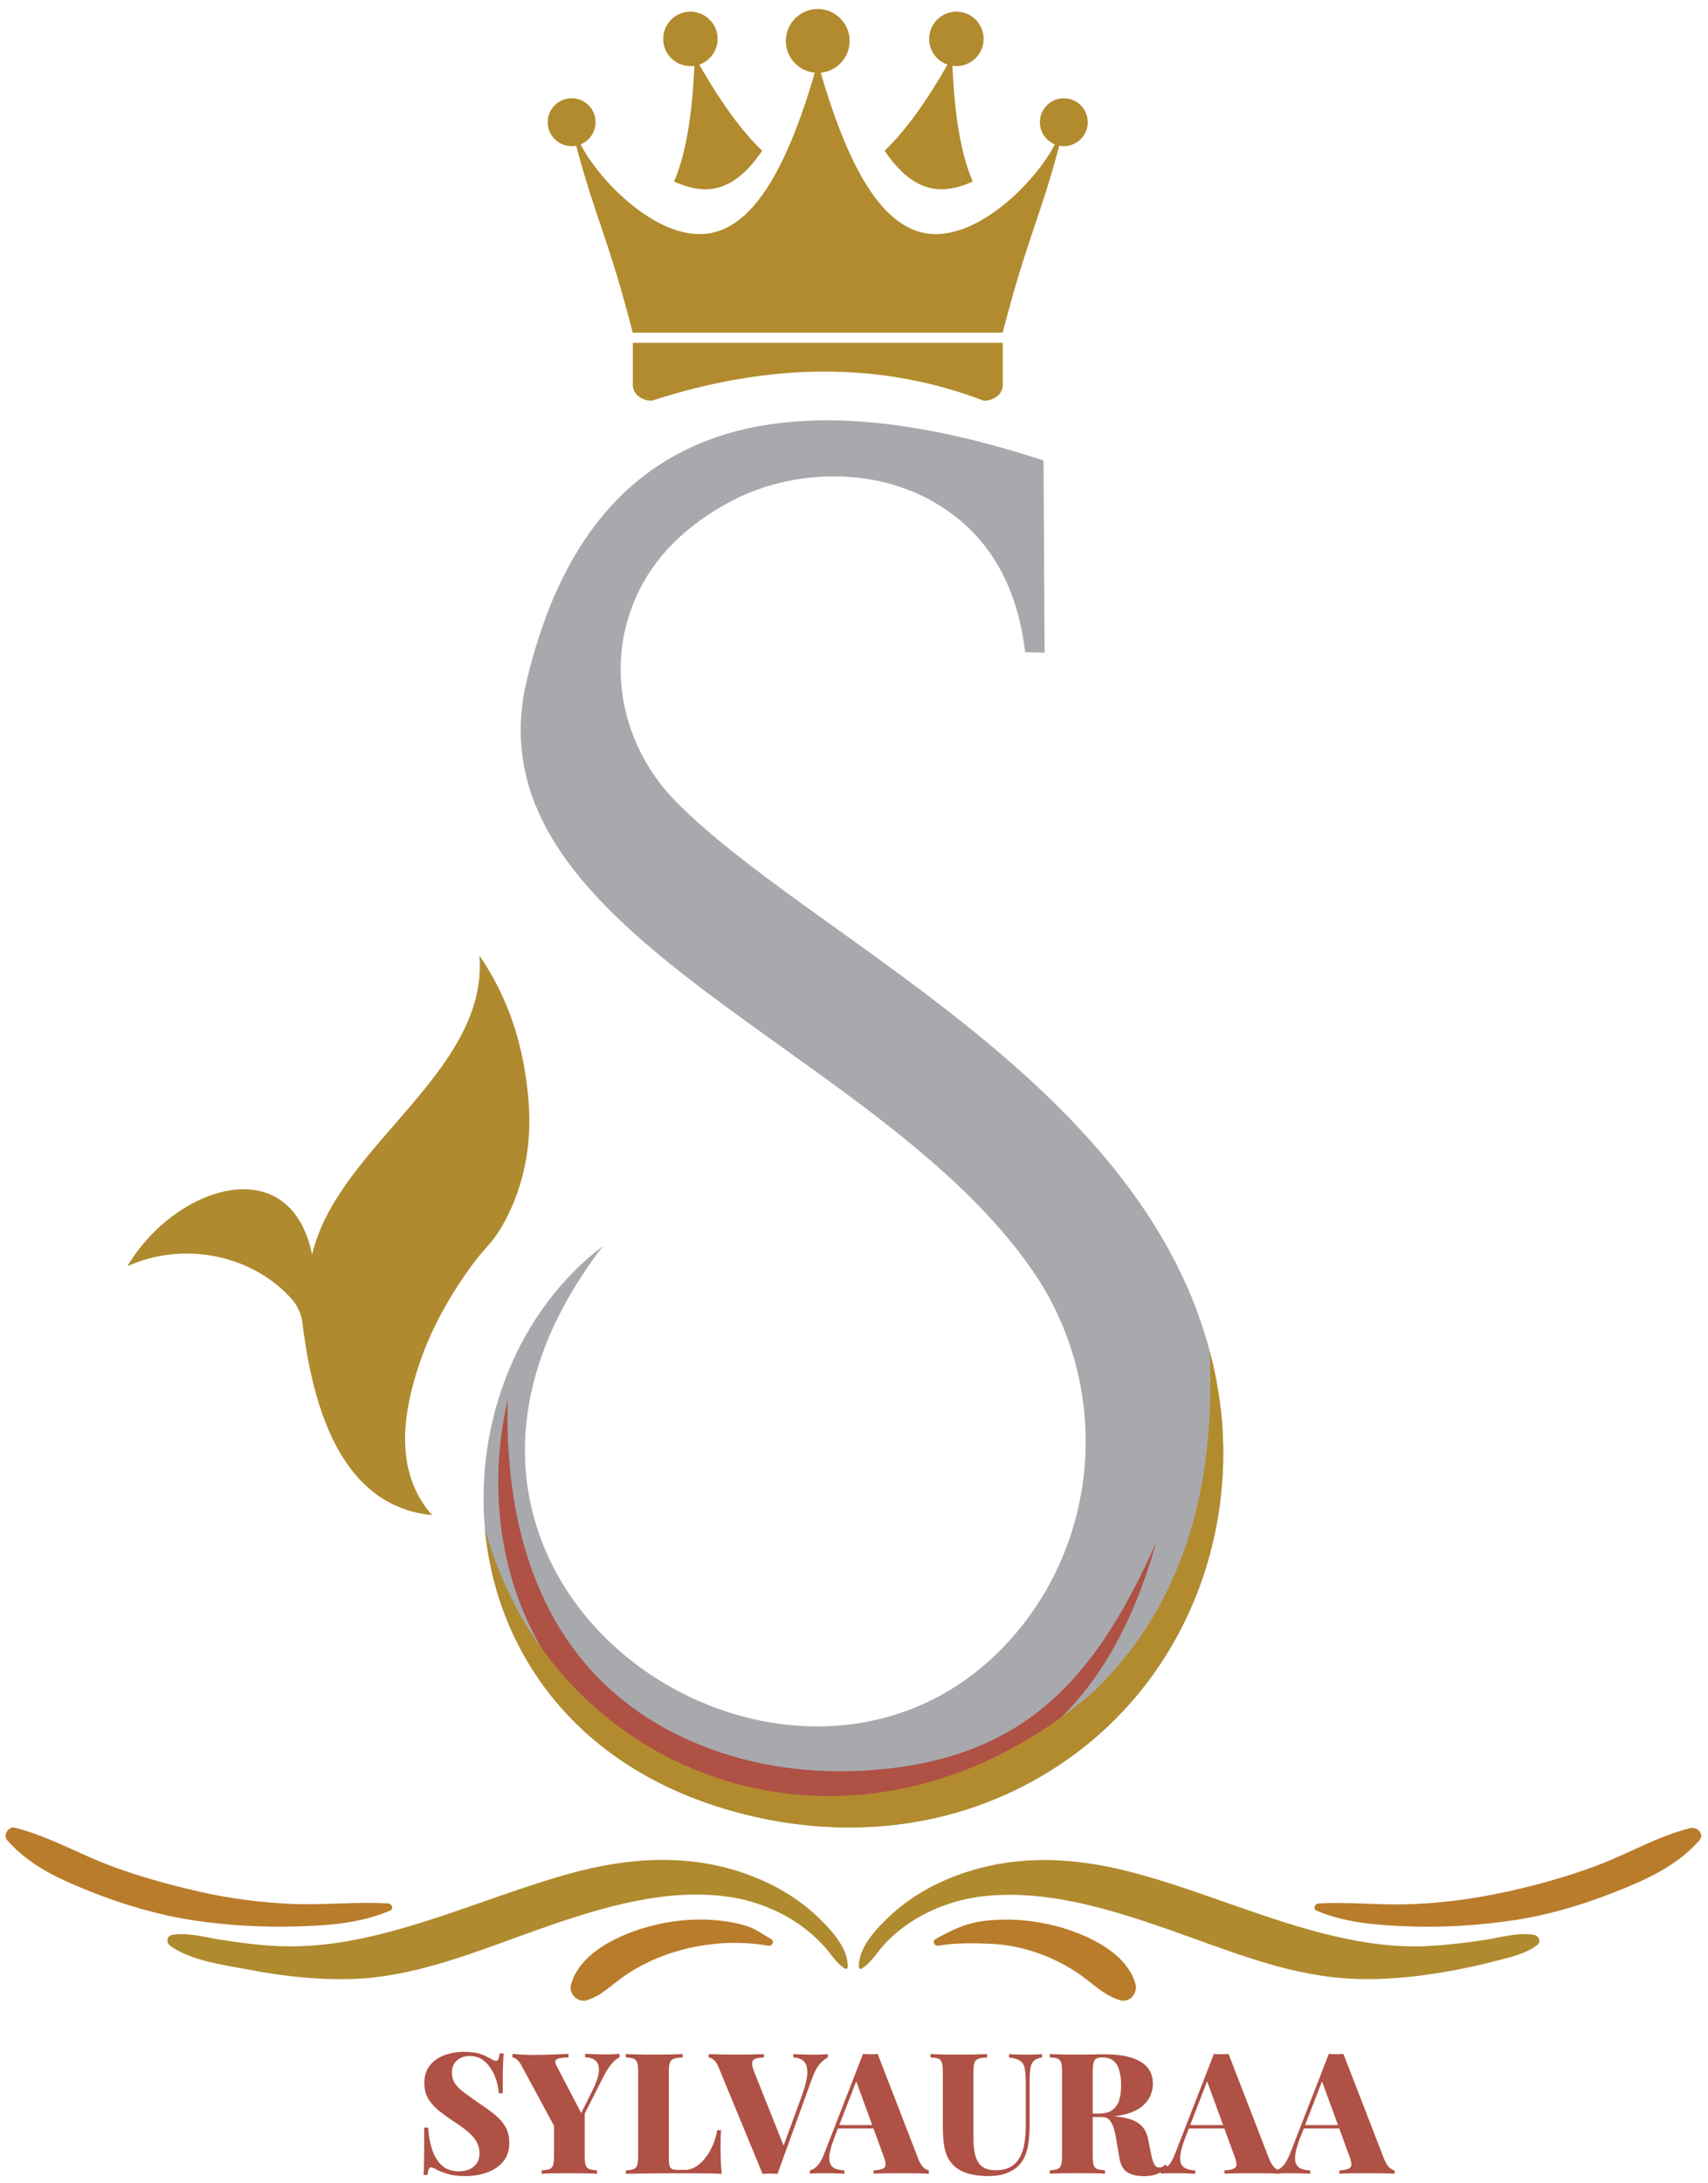 <svg width="108" height="138" viewBox="0 0 108 138" fill="none" xmlns="http://www.w3.org/2000/svg">
<path d="M63.305 113.554C58.416 115.678 52.961 116.015 47.763 114.84C36.729 112.35 31.386 104.606 30.661 96.608C30.042 89.819 32.755 82.842 38.139 78.745C21.724 100.032 50.295 118.736 63.864 103.659C69.664 97.215 70.233 87.542 65.339 80.384C55.602 66.148 29.99 59.28 33.201 43.481C36.472 28.952 46.195 22.629 65.985 29.105L66.053 41.253L64.822 41.22C64.277 36.646 62.257 33.586 59.06 31.741C58.102 31.188 57.078 30.78 56.013 30.512C54.948 30.244 53.848 30.112 52.742 30.112C50.402 30.112 48.081 30.66 46.028 31.788C42.702 33.613 40.69 36.025 39.768 38.921C38.451 43.057 39.688 47.565 42.732 50.658C51.179 59.242 71.944 68.187 76.488 85.388C76.852 86.754 77.109 88.174 77.251 89.65C78.114 99.403 73.181 109.259 63.305 113.554Z" fill="#A7A9AD"/>
<path d="M67.269 6.211C66.434 6.211 65.755 6.887 65.755 7.724C65.755 8.359 66.147 8.901 66.699 9.126C65.492 11.494 61.66 15.391 58.414 14.721C56.117 14.245 53.919 11.562 51.897 4.596C52.923 4.5 53.725 3.638 53.725 2.587C53.725 1.473 52.822 0.569 51.708 0.569C50.594 0.569 49.69 1.473 49.69 2.587C49.69 3.638 50.495 4.5 51.519 4.596C49.496 11.562 47.298 14.245 45.001 14.721C41.755 15.391 37.923 11.496 36.716 9.126C37.269 8.901 37.66 8.359 37.66 7.724C37.66 6.89 36.984 6.211 36.147 6.211C35.309 6.211 34.633 6.887 34.633 7.724C34.633 8.562 35.309 9.238 36.147 9.238C36.245 9.238 36.341 9.227 36.434 9.211C37.655 13.815 38.476 15.071 40.011 21.027H63.401C64.939 15.071 65.758 13.815 66.979 9.211C67.072 9.23 67.168 9.238 67.266 9.238C68.101 9.238 68.78 8.562 68.78 7.724C68.78 6.887 68.104 6.211 67.266 6.211H67.269Z" fill="#B28B2E"/>
<path d="M48.196 9.52C48.196 9.52 48.185 9.536 48.18 9.547C47.252 10.913 46.286 11.682 45.229 11.901C45.026 11.942 44.813 11.964 44.597 11.964C43.989 11.964 43.319 11.794 42.62 11.472C43.302 9.914 43.759 7.571 43.907 4.16C43.036 4.289 42.196 3.736 41.983 2.866C41.758 1.941 42.325 1.01 43.247 0.785C44.172 0.561 45.103 1.128 45.328 2.05C45.541 2.92 45.048 3.799 44.216 4.087C45.694 6.66 47.008 8.406 48.193 9.523L48.196 9.52Z" fill="#B28B2E"/>
<path d="M55.934 9.52C55.934 9.52 55.944 9.536 55.95 9.547C56.878 10.913 57.844 11.682 58.901 11.901C59.103 11.942 59.317 11.964 59.533 11.964C60.141 11.964 60.811 11.794 61.509 11.472C60.828 9.914 60.371 7.571 60.223 4.16C61.093 4.289 61.934 3.736 62.147 2.866C62.371 1.941 61.805 1.01 60.883 0.785C59.957 0.561 59.027 1.128 58.802 2.05C58.589 2.92 59.081 3.799 59.913 4.087C58.435 6.66 57.121 8.406 55.936 9.523L55.934 9.52Z" fill="#B28B2E"/>
<path d="M40.016 24.351C40.016 24.89 40.552 25.328 41.215 25.328C48.682 22.902 55.711 22.842 62.206 25.328C62.869 25.328 63.405 24.89 63.405 24.351V21.668H40.016V24.351Z" fill="#B28B2E"/>
<path d="M27.317 95.765C25.428 93.602 24.897 90.408 26.829 85.344C27.59 83.406 28.639 81.597 29.903 79.886C30.24 79.432 30.618 79.007 30.99 78.581C31.428 78.074 31.822 77.425 32.183 76.673C33.202 74.549 33.599 72.181 33.437 69.832C33.177 66.014 32.06 62.94 30.319 60.405C30.886 67.785 21.317 72.449 19.734 79.303C18.355 72.572 11.057 74.965 8.055 80.034C11.599 78.43 15.932 79.298 18.434 82.098C18.817 82.525 19.058 83.064 19.127 83.633C20.066 91.459 22.88 95.329 27.314 95.767L27.317 95.765Z" fill="#B08A2E"/>
<path d="M54.5 124.426C55.132 124.016 55.521 123.293 56.049 122.756C56.616 122.184 57.245 121.686 57.938 121.273C59.287 120.468 60.823 119.981 62.386 119.833C66.256 119.464 70.179 120.668 73.789 121.922C77.465 123.2 81.133 124.771 85.058 125.045C87.196 125.193 89.348 124.99 91.453 124.623C92.482 124.443 93.505 124.229 94.516 123.961C95.43 123.72 96.445 123.526 97.201 122.94C97.469 122.732 97.296 122.349 97.001 122.297C95.988 122.121 94.869 122.466 93.864 122.62C92.728 122.792 91.587 122.932 90.44 122.997C88.124 123.131 85.879 122.773 83.643 122.201C79.546 121.15 75.672 119.42 71.586 118.344C67.756 117.334 63.911 117.181 60.191 118.659C58.852 119.19 57.574 119.934 56.495 120.895C55.587 121.705 54.243 123.047 54.311 124.341C54.317 124.437 54.429 124.475 54.5 124.429V124.426Z" fill="#B08A2E"/>
<path d="M83.239 120.761C85.027 121.527 86.978 121.675 88.903 121.754C91.188 121.85 93.518 121.705 95.781 121.363C97.936 121.037 100.046 120.402 102.069 119.608C104.081 118.817 105.978 117.974 107.442 116.343C107.814 115.93 107.316 115.442 106.873 115.552C104.863 116.05 103.114 117.087 101.193 117.832C99.627 118.437 98.01 118.916 96.378 119.315C93.854 119.931 91.336 120.317 88.728 120.369C86.935 120.405 85.15 120.205 83.36 120.315C83.146 120.328 83.001 120.659 83.242 120.761H83.239Z" fill="#B97C2B"/>
<path d="M59.324 122.984C60.348 122.795 61.64 122.814 62.675 122.863C63.679 122.912 64.662 123.109 65.609 123.441C66.471 123.742 67.284 124.15 68.051 124.645C69.011 125.266 69.707 126.085 70.812 126.427C71.423 126.616 71.957 125.984 71.801 125.409C71.212 123.246 68.253 122.036 66.195 121.604C64.957 121.344 63.693 121.267 62.434 121.39C61.142 121.519 60.252 121.954 59.16 122.559C58.927 122.688 59.072 123.027 59.324 122.981V122.984Z" fill="#B97C2B"/>
<path d="M53.599 124.346C53.659 123.109 52.466 121.877 51.626 121.089C50.443 119.98 49.02 119.148 47.514 118.57C43.726 117.114 39.768 117.371 35.911 118.455C32.013 119.55 28.288 121.16 24.363 122.175C22.23 122.725 20.128 123.07 17.922 123.018C16.605 122.985 15.297 122.813 13.997 122.613C12.987 122.457 11.898 122.126 10.879 122.301C10.559 122.356 10.488 122.767 10.731 122.955C12.002 123.944 14.331 124.228 15.88 124.524C17.941 124.915 20.049 125.142 22.148 125.09C26.342 124.986 30.305 123.267 34.206 121.899C38.002 120.569 42.259 119.26 46.313 119.931C47.739 120.166 49.143 120.711 50.35 121.51C50.958 121.913 51.511 122.383 52.014 122.912C52.485 123.407 52.833 124.042 53.405 124.42C53.47 124.464 53.594 124.447 53.599 124.346Z" fill="#B08A2E"/>
<path d="M24.556 120.312C22.506 120.186 20.461 120.435 18.408 120.339C16.41 120.246 14.45 119.994 12.501 119.543C10.673 119.118 8.858 118.626 7.098 117.971C5.012 117.197 3.104 116.069 0.936 115.522C0.531 115.42 0.17 115.995 0.452 116.313C1.919 117.971 3.813 118.806 5.839 119.606C7.889 120.413 10.027 121.043 12.208 121.374C14.321 121.694 16.486 121.82 18.622 121.768C20.669 121.716 22.771 121.576 24.674 120.761C24.912 120.659 24.772 120.325 24.556 120.314V120.312Z" fill="#B97C2B"/>
<path d="M48.76 122.565C48.204 122.255 47.821 121.927 47.194 121.732C46.619 121.554 46.02 121.442 45.42 121.385C44.216 121.264 42.987 121.338 41.802 121.585C39.73 122.012 36.711 123.211 36.108 125.436C35.95 126.024 36.535 126.618 37.127 126.424C38.104 126.106 38.701 125.417 39.566 124.834C42.119 123.112 45.538 122.45 48.582 122.983C48.82 123.024 49.004 122.701 48.76 122.567V122.565Z" fill="#B97C2B"/>
<path d="M32.101 88.481C31.852 98.162 35.148 107.009 45.056 110.592C48.486 111.832 52.165 112.182 55.795 111.826C65.306 110.896 69.511 105.525 73.108 97.494C71.175 104.307 67.726 109.861 60.886 112.595C57.582 113.915 53.994 114.298 50.454 113.95C35.687 112.491 29.441 100.032 32.101 88.481Z" fill="#AF5144"/>
<path d="M63.304 113.554C58.416 115.678 52.96 116.015 47.762 114.84C36.729 112.349 31.386 104.606 30.66 96.608C34.966 112.497 54.135 119.784 69.132 106.949C75.447 100.839 76.832 92.838 76.487 85.388C76.851 86.754 77.108 88.174 77.251 89.65C78.113 99.402 73.18 109.259 63.304 113.554Z" fill="#B28B2E"/>
<path d="M29.354 129.693C29.795 129.693 30.137 129.737 30.381 129.827C30.624 129.917 30.83 130.011 30.999 130.109C31.084 130.158 31.155 130.197 31.207 130.221C31.262 130.246 31.311 130.26 31.363 130.26C31.434 130.26 31.486 130.221 31.517 130.142C31.547 130.063 31.574 129.945 31.596 129.789H31.842C31.834 129.931 31.826 130.098 31.815 130.29C31.804 130.481 31.796 130.736 31.793 131.053C31.79 131.371 31.788 131.79 31.788 132.307H31.541C31.514 131.924 31.424 131.552 31.276 131.196C31.125 130.84 30.923 130.544 30.663 130.309C30.403 130.073 30.082 129.956 29.707 129.956C29.379 129.956 29.108 130.046 28.897 130.229C28.684 130.41 28.577 130.67 28.577 131.004C28.577 131.275 28.645 131.508 28.779 131.705C28.913 131.902 29.119 132.099 29.393 132.299C29.666 132.499 30.014 132.745 30.433 133.035C30.767 133.257 31.068 133.476 31.331 133.698C31.593 133.919 31.807 134.168 31.966 134.445C32.127 134.721 32.206 135.058 32.206 135.449C32.206 135.92 32.078 136.309 31.823 136.618C31.566 136.927 31.229 137.16 30.808 137.313C30.386 137.467 29.929 137.543 29.431 137.543C28.968 137.543 28.599 137.5 28.325 137.415C28.051 137.33 27.819 137.24 27.624 137.146C27.468 137.048 27.345 136.996 27.26 136.996C27.189 136.996 27.137 137.034 27.107 137.114C27.077 137.193 27.049 137.311 27.028 137.467H26.781C26.795 137.289 26.803 137.081 26.809 136.843C26.811 136.604 26.817 136.295 26.82 135.917C26.822 135.54 26.825 135.061 26.825 134.475H27.071C27.099 134.959 27.181 135.411 27.312 135.833C27.444 136.254 27.646 136.594 27.92 136.854C28.194 137.114 28.56 137.242 29.015 137.242C29.272 137.242 29.497 137.198 29.688 137.114C29.88 137.029 30.033 136.903 30.148 136.733C30.263 136.566 30.318 136.361 30.318 136.12C30.318 135.822 30.249 135.562 30.115 135.34C29.978 135.118 29.795 134.91 29.559 134.716C29.324 134.521 29.05 134.322 28.736 134.122C28.402 133.9 28.087 133.676 27.797 133.448C27.504 133.221 27.271 132.967 27.096 132.685C26.921 132.403 26.833 132.063 26.833 131.664C26.833 131.209 26.951 130.834 27.186 130.542C27.422 130.249 27.734 130.035 28.12 129.896C28.508 129.756 28.919 129.688 29.354 129.688V129.693Z" fill="#AF5144"/>
<path d="M39.172 129.822V130.036C39.016 130.107 38.849 130.244 38.676 130.446C38.501 130.649 38.312 130.953 38.104 131.36L36.128 135.269H35.52L33.021 130.643C32.901 130.408 32.786 130.249 32.679 130.167C32.572 130.085 32.479 130.044 32.402 130.044V129.819C32.608 129.841 32.824 129.858 33.043 129.869C33.262 129.88 33.505 129.885 33.768 129.885C34.11 129.885 34.477 129.877 34.869 129.863C35.26 129.849 35.619 129.836 35.947 129.819V130.044C35.769 130.044 35.608 130.055 35.46 130.077C35.315 130.099 35.211 130.14 35.151 130.205C35.09 130.268 35.096 130.375 35.167 130.526L36.823 133.698L36.407 134.243L37.411 132.234C37.688 131.686 37.841 131.254 37.866 130.936C37.891 130.619 37.822 130.391 37.663 130.252C37.505 130.112 37.28 130.041 36.995 130.033V129.819C37.253 129.828 37.485 129.833 37.696 129.841C37.907 129.849 38.129 129.852 38.364 129.852C38.515 129.852 38.66 129.849 38.802 129.841C38.944 129.833 39.07 129.828 39.177 129.819L39.172 129.822ZM36.971 133.389V136.263C36.971 136.52 36.99 136.712 37.028 136.84C37.067 136.969 37.143 137.054 37.253 137.098C37.362 137.141 37.529 137.169 37.748 137.182V137.396C37.548 137.382 37.288 137.374 36.963 137.369C36.64 137.366 36.319 137.363 36.007 137.363C35.657 137.363 35.326 137.363 35.008 137.369C34.691 137.371 34.439 137.382 34.255 137.396V137.182C34.477 137.169 34.641 137.139 34.751 137.098C34.86 137.057 34.937 136.969 34.975 136.84C35.014 136.712 35.033 136.52 35.033 136.263V134.073L36.081 134.735L36.968 133.389H36.971Z" fill="#AF5144"/>
<path d="M43.157 129.833V130.047C42.916 130.055 42.73 130.079 42.607 130.126C42.481 130.172 42.399 130.257 42.355 130.383C42.311 130.509 42.292 130.703 42.292 130.966V136.435C42.292 136.64 42.309 136.797 42.339 136.901C42.372 137.005 42.429 137.07 42.514 137.103C42.599 137.136 42.727 137.152 42.9 137.152H43.338C43.551 137.152 43.765 137.089 43.978 136.961C44.192 136.832 44.392 136.654 44.578 136.422C44.764 136.192 44.923 135.923 45.06 135.619C45.194 135.316 45.292 134.99 45.347 134.642H45.593C45.572 134.891 45.56 135.212 45.56 135.603C45.56 135.781 45.563 136.036 45.572 136.367C45.58 136.698 45.599 137.04 45.634 137.399C45.27 137.385 44.862 137.377 44.405 137.371C43.948 137.369 43.543 137.366 43.187 137.366H42.481C42.197 137.366 41.887 137.366 41.55 137.371C41.217 137.374 40.877 137.38 40.535 137.382C40.193 137.385 39.873 137.39 39.574 137.399V137.185C39.796 137.172 39.96 137.141 40.07 137.1C40.179 137.059 40.256 136.972 40.294 136.843C40.332 136.714 40.352 136.523 40.352 136.265V130.966C40.352 130.703 40.332 130.509 40.294 130.383C40.256 130.257 40.179 130.172 40.07 130.126C39.96 130.079 39.793 130.052 39.574 130.047V129.833C39.766 129.841 40.023 129.847 40.343 129.855C40.664 129.863 41.006 129.866 41.37 129.866C41.704 129.866 42.032 129.863 42.352 129.855C42.673 129.847 42.941 129.841 43.154 129.833H43.157Z" fill="#AF5144"/>
<path d="M52.343 129.833V130.047C52.187 130.118 52.014 130.257 51.831 130.468C51.645 130.679 51.478 130.996 51.33 131.423L49.162 137.407C49.091 137.399 49.014 137.396 48.932 137.39C48.85 137.388 48.77 137.385 48.691 137.385C48.612 137.385 48.532 137.385 48.45 137.39C48.368 137.393 48.291 137.399 48.22 137.407L45.464 130.731C45.365 130.474 45.256 130.298 45.138 130.203C45.02 130.107 44.911 130.055 44.812 130.047V129.833C45.048 129.841 45.324 129.847 45.639 129.855C45.957 129.863 46.274 129.866 46.594 129.866C46.942 129.866 47.268 129.863 47.572 129.855C47.876 129.847 48.119 129.841 48.303 129.833V130.047C48.075 130.055 47.897 130.079 47.774 130.12C47.651 130.161 47.577 130.246 47.561 130.372C47.541 130.498 47.583 130.687 47.684 130.944L49.616 135.784L49.381 136.082L50.728 132.387C50.933 131.809 51.04 131.352 51.048 131.015C51.056 130.679 50.98 130.432 50.823 130.285C50.667 130.134 50.446 130.057 50.161 130.049V129.836C50.418 129.844 50.651 129.849 50.862 129.858C51.072 129.866 51.294 129.869 51.53 129.869C51.68 129.869 51.825 129.866 51.968 129.858C52.11 129.849 52.236 129.844 52.343 129.836V129.833Z" fill="#AF5144"/>
<path d="M55.496 129.821L58.08 136.497C58.187 136.746 58.299 136.922 58.416 137.02C58.534 137.121 58.638 137.173 58.731 137.182V137.395C58.504 137.382 58.23 137.373 57.913 137.368C57.595 137.365 57.272 137.362 56.947 137.362C56.621 137.362 56.281 137.362 55.975 137.368C55.668 137.371 55.422 137.382 55.239 137.395V137.182C55.603 137.168 55.833 137.105 55.934 136.996C56.032 136.886 56.013 136.648 55.871 136.287L54.097 131.436L54.311 131.116L52.75 135.142C52.586 135.569 52.488 135.914 52.452 136.18C52.416 136.443 52.436 136.645 52.507 136.788C52.578 136.93 52.69 137.028 52.843 137.086C52.997 137.143 53.18 137.176 53.394 137.182V137.395C53.145 137.382 52.915 137.373 52.704 137.368C52.493 137.365 52.269 137.362 52.025 137.362C51.883 137.362 51.738 137.362 51.593 137.368C51.447 137.371 51.319 137.382 51.215 137.395V137.182C51.371 137.154 51.53 137.053 51.691 136.883C51.85 136.714 52.009 136.418 52.167 135.996L54.571 129.821C54.713 129.835 54.869 129.843 55.036 129.843C55.203 129.843 55.359 129.835 55.501 129.821H55.496ZM56.051 134.319V134.532H52.868L52.975 134.319H56.051Z" fill="#AF5144"/>
<path d="M65.887 129.833V130.047C65.665 130.082 65.498 130.151 65.386 130.249C65.271 130.35 65.197 130.501 65.162 130.709C65.126 130.914 65.107 131.207 65.107 131.585V134.286C65.107 134.744 65.077 135.162 65.017 135.546C64.956 135.932 64.841 136.265 64.669 136.55C64.483 136.857 64.209 137.098 63.845 137.276C63.481 137.453 63.013 137.544 62.435 137.544C62.107 137.544 61.767 137.505 61.414 137.432C61.061 137.358 60.746 137.221 60.47 137.021C60.235 136.835 60.054 136.619 59.931 136.37C59.805 136.12 59.723 135.828 59.679 135.488C59.635 135.149 59.616 134.76 59.616 134.319V130.966C59.616 130.703 59.597 130.509 59.559 130.383C59.52 130.257 59.444 130.172 59.334 130.126C59.225 130.079 59.058 130.052 58.836 130.047V129.833C59.028 129.841 59.285 129.847 59.605 129.855C59.925 129.863 60.259 129.866 60.61 129.866C60.96 129.866 61.294 129.863 61.614 129.855C61.934 129.847 62.203 129.841 62.416 129.833V130.047C62.175 130.055 61.992 130.079 61.866 130.126C61.74 130.172 61.658 130.257 61.614 130.383C61.57 130.509 61.551 130.703 61.551 130.966V135.165C61.551 135.513 61.579 135.817 61.631 136.074C61.685 136.331 61.765 136.539 61.877 136.703C61.986 136.868 62.132 136.985 62.309 137.062C62.487 137.136 62.701 137.174 62.95 137.174C63.443 137.174 63.826 137.059 64.102 136.827C64.382 136.594 64.576 136.268 64.691 135.849C64.806 135.431 64.861 134.949 64.861 134.407V131.757C64.861 131.322 64.839 130.991 64.798 130.758C64.757 130.526 64.658 130.359 64.51 130.257C64.36 130.153 64.124 130.085 63.804 130.049V129.836C63.938 129.844 64.119 129.849 64.343 129.858C64.568 129.866 64.778 129.869 64.978 129.869C65.142 129.869 65.307 129.866 65.474 129.858C65.641 129.849 65.778 129.844 65.884 129.836L65.887 129.833Z" fill="#AF5144"/>
<path d="M66.382 129.833C66.573 129.841 66.831 129.846 67.151 129.855C67.471 129.863 67.791 129.865 68.112 129.865C68.459 129.865 68.796 129.863 69.122 129.855C69.447 129.846 69.674 129.844 69.811 129.844C70.509 129.844 71.084 129.915 71.536 130.057C71.987 130.199 72.327 130.407 72.557 130.681C72.784 130.955 72.899 131.294 72.899 131.702C72.899 131.959 72.847 132.209 72.743 132.455C72.639 132.701 72.464 132.926 72.22 133.134C71.974 133.339 71.637 133.503 71.205 133.624C70.772 133.744 70.23 133.804 69.576 133.804H68.549V133.591H69.469C69.861 133.591 70.159 133.511 70.362 133.35C70.564 133.188 70.704 132.975 70.778 132.709C70.852 132.444 70.89 132.146 70.89 131.817C70.89 131.256 70.799 130.818 70.622 130.509C70.444 130.199 70.14 130.043 69.713 130.043C69.45 130.043 69.28 130.104 69.207 130.224C69.133 130.344 69.094 130.591 69.094 130.96V136.26C69.094 136.517 69.113 136.709 69.152 136.837C69.19 136.966 69.267 137.051 69.376 137.094C69.486 137.138 69.653 137.166 69.872 137.179V137.393C69.672 137.379 69.417 137.371 69.108 137.365C68.799 137.363 68.487 137.36 68.174 137.36C67.811 137.36 67.468 137.36 67.148 137.365C66.828 137.368 66.57 137.379 66.379 137.393V137.179C66.598 137.166 66.765 137.136 66.874 137.094C66.984 137.051 67.061 136.966 67.099 136.837C67.137 136.709 67.156 136.517 67.156 136.26V130.96C67.156 130.698 67.137 130.503 67.099 130.377C67.061 130.251 66.984 130.167 66.874 130.12C66.765 130.074 66.598 130.046 66.379 130.041V129.827L66.382 129.833ZM68.506 133.624C68.785 133.632 69.037 133.646 69.264 133.667C69.491 133.689 69.696 133.709 69.877 133.725C70.058 133.744 70.216 133.755 70.353 133.763C71.06 133.807 71.582 133.938 71.93 134.163C72.278 134.387 72.494 134.721 72.587 135.162L72.811 136.273C72.874 136.544 72.943 136.733 73.014 136.845C73.085 136.958 73.184 137.007 73.312 137.001C73.392 137.001 73.457 136.985 73.515 136.955C73.572 136.922 73.627 136.876 73.685 136.81L73.835 136.949C73.627 137.171 73.405 137.324 73.162 137.415C72.918 137.505 72.639 137.549 72.319 137.549C71.897 137.549 71.555 137.467 71.287 137.303C71.021 137.138 70.852 136.837 70.78 136.394L70.6 135.326C70.556 135.033 70.501 134.773 70.433 134.546C70.364 134.319 70.274 134.138 70.159 134.007C70.044 133.876 69.885 133.81 69.677 133.81H68.525L68.503 133.629L68.506 133.624Z" fill="#AF5144"/>
<path d="M77.681 129.821L80.267 136.497C80.374 136.746 80.486 136.922 80.604 137.02C80.722 137.121 80.826 137.173 80.919 137.182V137.395C80.692 137.382 80.418 137.373 80.1 137.368C79.783 137.365 79.46 137.362 79.134 137.362C78.808 137.362 78.469 137.362 78.162 137.368C77.856 137.371 77.609 137.382 77.426 137.395V137.182C77.79 137.168 78.02 137.105 78.121 136.996C78.22 136.886 78.201 136.648 78.058 136.287L76.285 131.436L76.498 131.116L74.938 135.142C74.774 135.569 74.675 135.914 74.64 136.18C74.604 136.443 74.623 136.645 74.694 136.788C74.766 136.93 74.878 137.028 75.031 137.086C75.184 137.143 75.368 137.176 75.581 137.182V137.395C75.332 137.382 75.102 137.373 74.891 137.368C74.681 137.365 74.456 137.362 74.213 137.362C74.07 137.362 73.925 137.362 73.78 137.368C73.635 137.371 73.506 137.382 73.402 137.395V137.182C73.558 137.154 73.717 137.053 73.879 136.883C74.037 136.714 74.196 136.418 74.355 135.996L76.758 129.821C76.9 129.835 77.056 129.843 77.224 129.843C77.391 129.843 77.546 129.835 77.689 129.821H77.681ZM78.236 134.319V134.532H75.053L75.16 134.319H78.236Z" fill="#AF5144"/>
<path d="M84.946 129.821L87.533 136.497C87.64 136.746 87.752 136.922 87.87 137.02C87.987 137.121 88.091 137.173 88.184 137.182V137.395C87.957 137.382 87.683 137.373 87.366 137.368C87.048 137.365 86.725 137.362 86.4 137.362C86.074 137.362 85.735 137.362 85.428 137.368C85.121 137.371 84.875 137.382 84.692 137.395V137.182C85.056 137.168 85.286 137.105 85.387 136.996C85.486 136.886 85.466 136.648 85.324 136.287L83.55 131.436L83.764 131.116L82.204 135.142C82.039 135.569 81.941 135.914 81.905 136.18C81.87 136.443 81.889 136.645 81.96 136.788C82.031 136.93 82.143 137.028 82.297 137.086C82.45 137.143 82.633 137.176 82.847 137.182V137.395C82.598 137.382 82.368 137.373 82.157 137.368C81.946 137.365 81.722 137.362 81.478 137.362C81.336 137.362 81.191 137.362 81.046 137.368C80.901 137.371 80.772 137.382 80.668 137.395V137.182C80.824 137.154 80.983 137.053 81.144 136.883C81.303 136.714 81.462 136.418 81.621 135.996L84.024 129.821C84.166 129.835 84.322 129.843 84.489 129.843C84.656 129.843 84.812 129.835 84.954 129.821H84.946ZM85.502 134.319V134.532H82.319L82.425 134.319H85.502Z" fill="#AF5144"/>
</svg>
